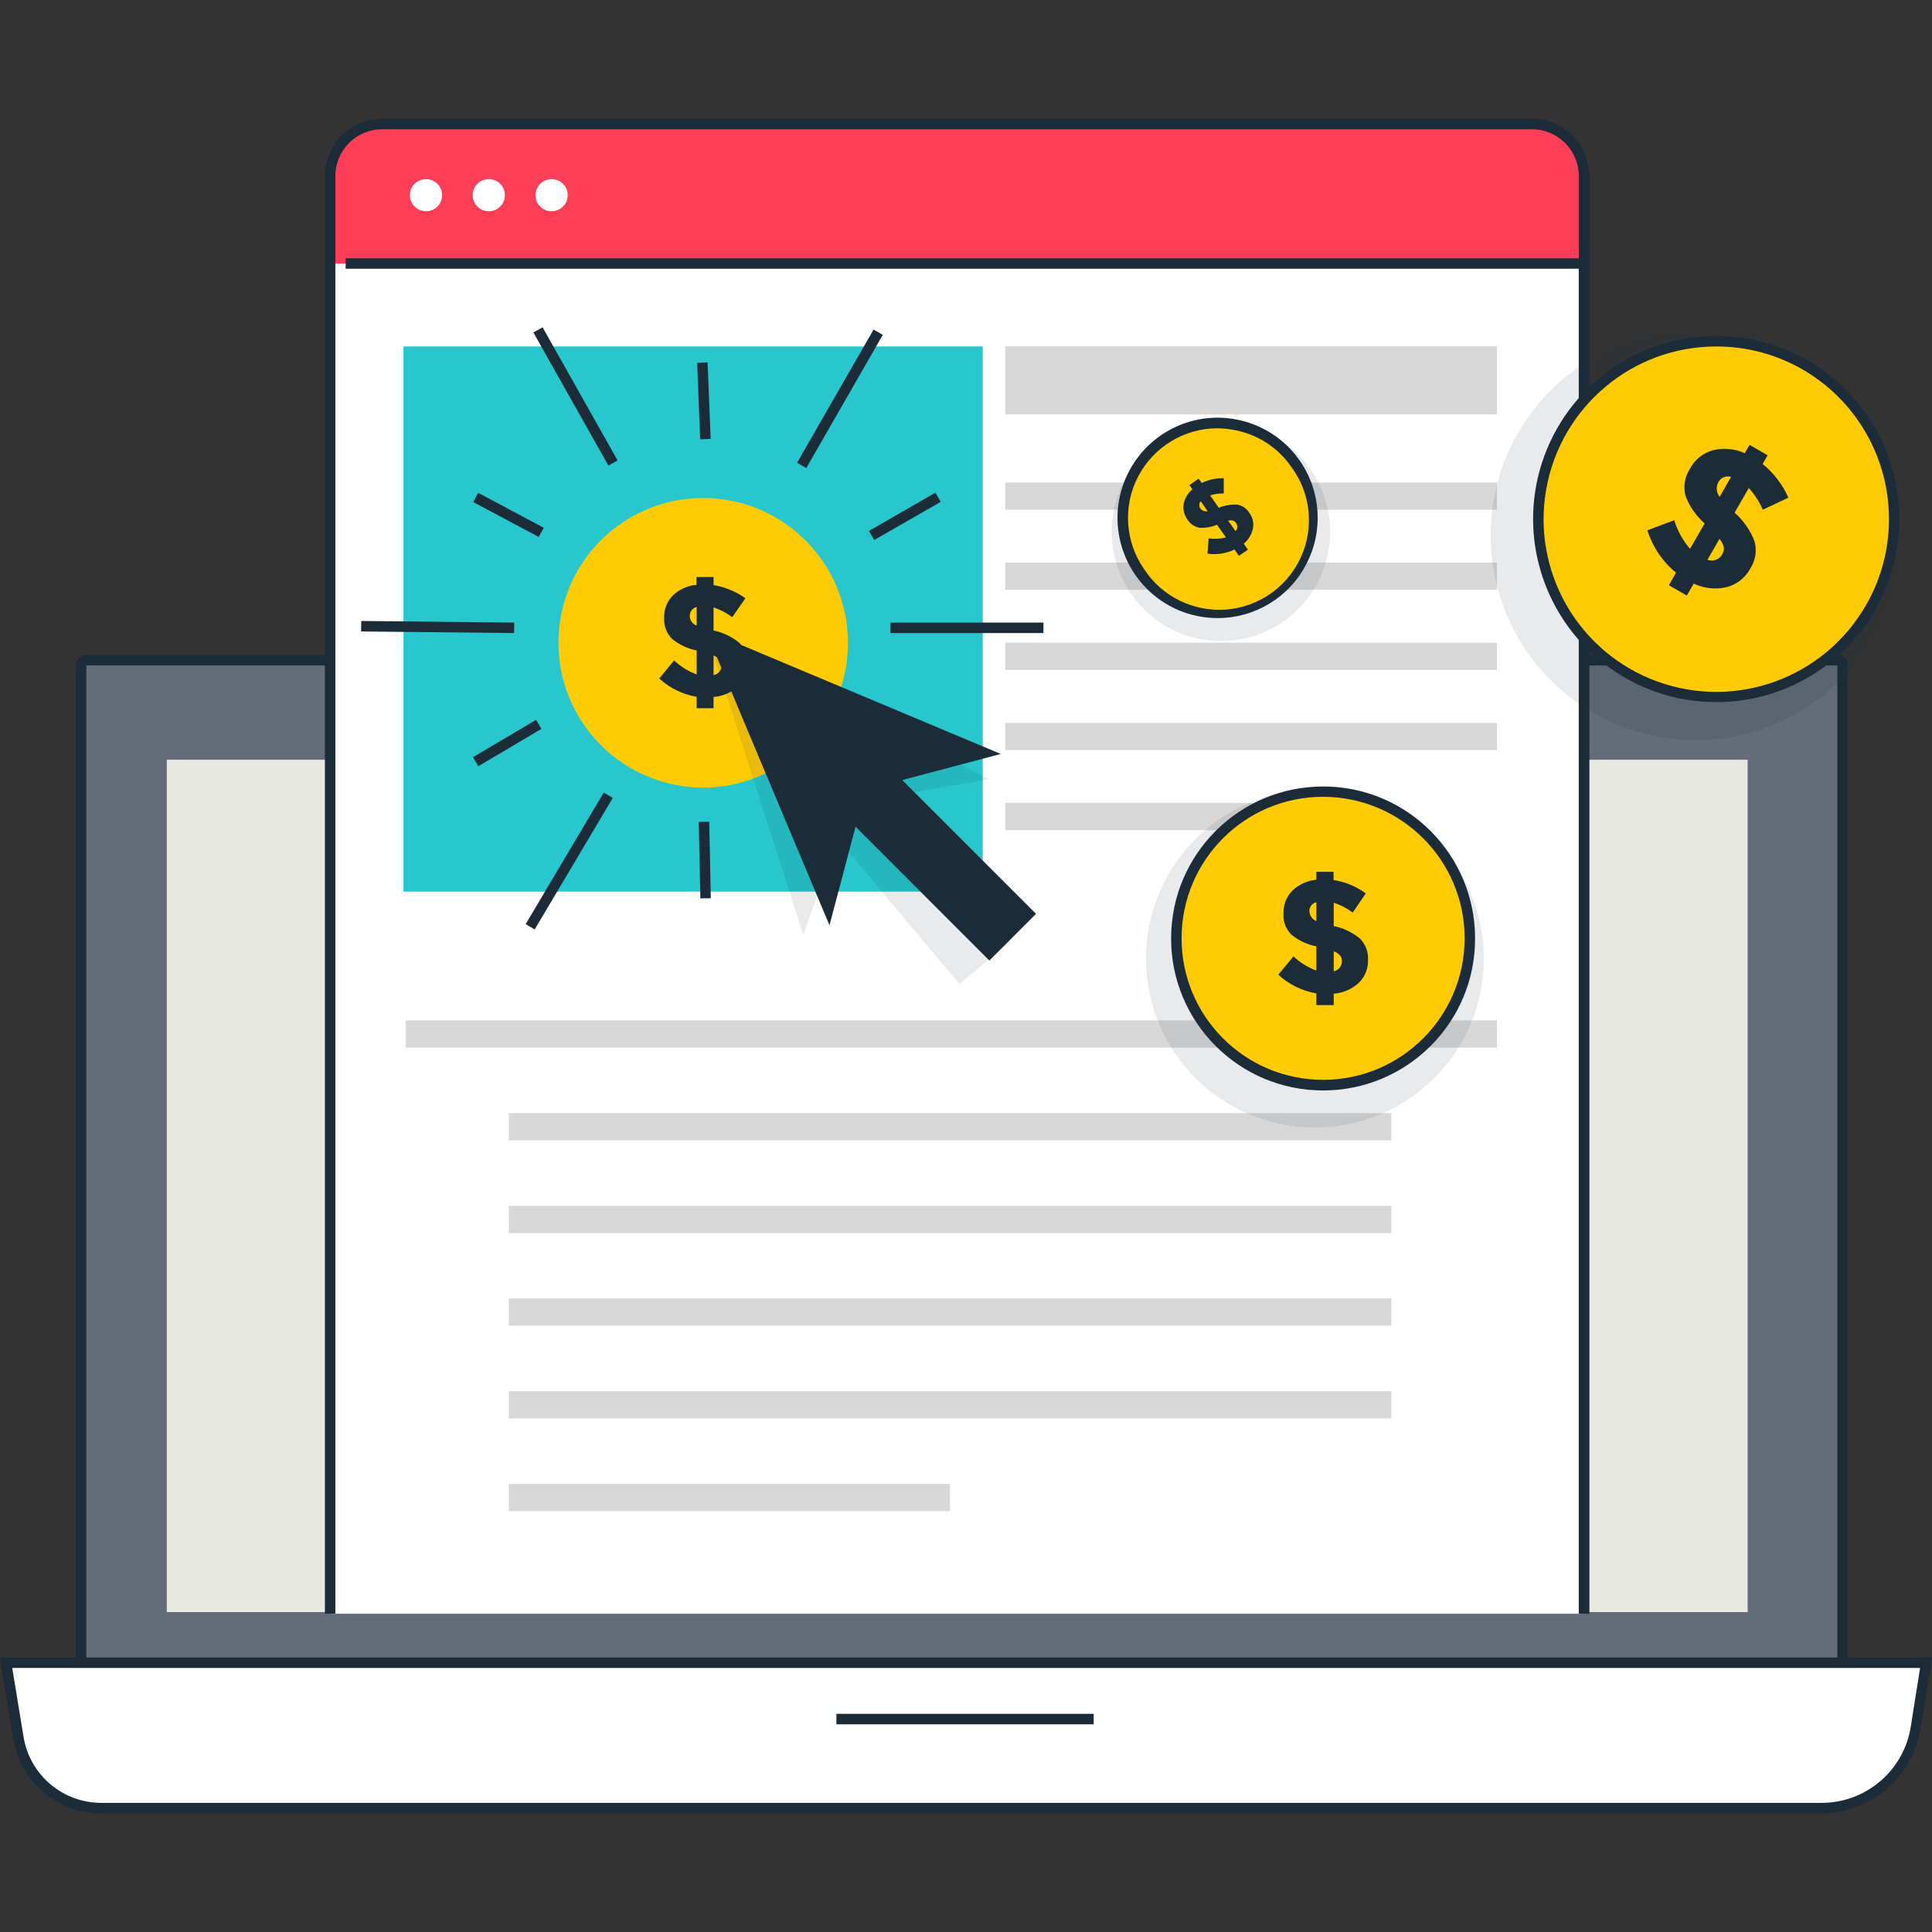 <svg xmlns="http://www.w3.org/2000/svg" xml:space="preserve" id="Camada_1" x="0" y="0" style="enable-background:new 0 0 1200 1200" version="1.1" viewBox="0 0 1200 1200"><rect x="0" y="0" width="1200" height="1200" fill="#333333" stroke="none"/><style type="text/css">.st0{fill:#636c78}.st1{fill:#1b2c38}.st2{fill:#e8e9e1}.st3{fill:#fff}.st4{fill:#fc3e59}.st5{fill:#27c7cd}.st6{fill:#d8d8d8}.st7{fill:#ffcb05}.st8{opacity:.1;fill:#1b2c38;enable-background:new}</style><path id="XMLID_1225_" d="M53.7 410h1087.6c1.8 0 3.3 1.5 3.3 3.3v671.2c0 1.8-1.5 3.3-3.3 3.3H53.7c-1.8 0-3.3-1.5-3.3-3.3V413.3c.1-1.8 1.5-3.3 3.3-3.3z" class="st0" vector-effect="non-scaling-stroke"/><path id="XMLID_1222_" d="M1141.2 1091H53.6c-3.6 0-6.5-2.9-6.5-6.5V413.3c0-3.6 2.9-6.5 6.5-6.5h1087.6c3.6 0 6.5 2.9 6.5 6.5v671.2c.1 3.6-2.9 6.5-6.5 6.5zM53.6 413.3v671.2h1087.6V413.3H53.6z" class="st1" vector-effect="non-scaling-stroke"/><path id="XMLID_1221_" d="M103.6 471.9h981.9v529.4H103.6V471.9z" class="st2" vector-effect="non-scaling-stroke"/><path id="XMLID_1220_" d="M1130.9 1123H63c-25.6 0-47.5-18.6-51.6-43.9l-7.6-46.4h1192.6l-6.5 40.3c-4.8 28.9-29.8 50.1-59 50z" class="st3" vector-effect="non-scaling-stroke"/><path id="XMLID_1217_" d="M1130.9 1126.3H63c-27.3.1-50.6-19.7-54.9-46.6l-8.2-50.2h1200.2l-7.3 44.1c-4.8 30.4-31.1 52.8-61.9 52.7zM7.6 1036l7 42.6c3.8 23.8 24.4 41.3 48.5 41.2h1068.1c27.6.1 51.2-19.9 55.6-47.2l5.8-36.6H7.6z" class="st1" vector-effect="non-scaling-stroke"/><path id="XMLID_1216_" d="M519.5 1064.5h159.8v6.5H519.5v-6.5z" class="st1" vector-effect="non-scaling-stroke"/><path id="XMLID_1215_" d="M983.8 1002.3H205V106.6c0-16.4 13.3-29.6 29.6-29.6h713.1c9.6 0 18.8 3.8 25.6 10.6 6.8 6.8 10.6 16 10.6 25.6v889.1z" class="st3" vector-effect="non-scaling-stroke"/><path id="XMLID_1214_" d="M975.9 163.7H205v-54.2c0-17.6 14.2-31.8 31.8-31.8h715.3c8.4 0 16.5 3.3 22.4 9.3 5.9 5.9 9.3 14 9.3 22.4v46.3c0 2.1-.8 4.1-2.3 5.6-1.5 1.6-3.5 2.4-5.6 2.4z" class="st4" vector-effect="non-scaling-stroke"/><path id="XMLID_1213_" d="M250.6 215.2h359.8v338.6H250.6V215.2z" class="st5" vector-effect="non-scaling-stroke"/><path id="XMLID_1209_" d="M274.6 121c.1 4.1-2.3 7.8-6 9.4-3.7 1.6-8.1.8-11-2-2.9-2.8-3.8-7.2-2.3-10.9 1.5-3.8 5.2-6.2 9.3-6.2 5.4-.1 9.9 4.3 10 9.7zm39 0c.1 4.1-2.3 7.8-6 9.4-3.7 1.6-8.1.8-11-2-2.9-2.8-3.8-7.2-2.3-10.9 1.5-3.8 5.2-6.2 9.3-6.2 5.4-.1 9.9 4.2 10 9.7zm39 0c.1 4.1-2.3 7.8-6 9.4-3.7 1.6-8.1.8-11-2-2.9-2.8-3.8-7.1-2.3-10.9 1.5-3.8 5.2-6.2 9.2-6.2 5.5-.1 10 4.2 10.1 9.7z" class="st3" vector-effect="non-scaling-stroke"/><path id="XMLID_1196_" d="M624.4 299.7h305.4v16.9H624.4v-16.9zm0 49.7h305.4v16.9H624.4v-16.9zm0 49.8h305.4v16.9H624.4v-16.9zm0 49.8h305.4v16.9H624.4V449zm0 49.7h211v16.9h-211v-16.9zm0-283.6h305.4v42.3H624.4v-42.3zM252.1 633.8h677.7v16.9H252.1v-16.9zm63.9 57.6h548.2v16.9H316v-16.9zm0 57.6h548.2v16.9H316V749zm0 57.5h548.2v16.9H316v-16.9zm0 57.6h548.2V881H316v-16.9zm0 57.6h274.1v16.9H316v-16.9z" class="st6" vector-effect="non-scaling-stroke"/><path id="XMLID_1195_" d="M987.1 1002.3h-6.5v-893c0-16-13-29-29-29H237.3c-16 0-29 13-29 29v893h-6.5v-893c0-19.6 15.9-35.5 35.6-35.6h714.2c19.6 0 35.5 15.9 35.6 35.6v893z" class="st1" vector-effect="non-scaling-stroke"/><path id="XMLID_1194_" d="M214.7 160.4h769.2v6.5H214.7v-6.5z" class="st1" vector-effect="non-scaling-stroke"/><path id="XMLID_1193_" d="M526.7 399.2c0 36.4-21.9 69.1-55.5 83.1s-72.3 6.2-98-19.5c-25.7-25.7-33.4-64.4-19.5-98s46.7-55.5 83.1-55.5c49.6.1 89.8 40.3 89.9 89.9z" class="st7" vector-effect="non-scaling-stroke"/><path id="XMLID_1189_" d="M432.7 440.1v-7.3c-8.7-1.5-16.8-5.4-23.2-11.4l9.2-11.2c4 3.8 8.8 6.8 14 8.7V404c-5.6-1.1-10.9-3.6-15.3-7.2-3.4-3.5-5.2-8.2-4.9-13-.2-5.2 1.8-10.3 5.5-14 4-3.8 9.1-6.1 14.6-6.5v-4.9h10.6v5c7.1 1.2 13.9 4 19.8 8.2l-8.2 11.7c-3.5-2.6-7.4-4.6-11.6-6v14.3c5.8 1.2 11.2 3.8 15.8 7.5 3.6 3.4 5.4 8.3 5.1 13.2.2 5.3-1.9 10.4-5.7 14.1-4.2 3.8-9.6 6.1-15.2 6.5v7h-10.5zm0-63.1c-2.5.6-4.3 2.9-4.3 5.5 0 2.7 1.7 5.1 4.3 6.1V377zm15.6 36.2c0-1.2-.3-2.5-1.1-3.5-1.1-1.2-2.5-2-4-2.6v12.2c3-.5 5.1-3.1 5.1-6.1z" class="st1" vector-effect="non-scaling-stroke"/><path id="XMLID_1188_" d="m433 225.4 6.5-.3 1.9 47.5-6.5.3-1.9-47.5z" class="st1" vector-effect="non-scaling-stroke"/><path id="XMLID_1187_" d="m495.1 287.4 47.5-82.7 5.7 3.3-47.5 82.7-5.7-3.3z" class="st1" vector-effect="non-scaling-stroke"/><path id="XMLID_1186_" d="M539.7 329.8 581 306l3.3 5.7-41.3 23.7-3.3-5.6z" class="st1" vector-effect="non-scaling-stroke"/><path id="XMLID_1185_" d="M553.1 393.2v-6.5h95v6.5h-95z" class="st1" vector-effect="non-scaling-stroke"/><path id="XMLID_1184_" d="m434 510.5 6.5-.1 1 47.5-6.5.1-1-47.5z" class="st1" vector-effect="non-scaling-stroke"/><path id="XMLID_1183_" d="m326.5 574 48.5-81.7 5.6 3.3-48.5 81.7-5.6-3.3z" class="st1" vector-effect="non-scaling-stroke"/><path id="XMLID_1182_" d="m293.8 470.3 39.2-23.2 3.3 5.6-39.2 23.2-3.3-5.6z" class="st1" vector-effect="non-scaling-stroke"/><path id="XMLID_1181_" d="m224.3 392.2.1-6.5 95 1-.1 6.5-95-1z" class="st1" vector-effect="non-scaling-stroke"/><path id="XMLID_1180_" d="m293.9 311.8 3.1-5.7 40.7 21.7-3.1 5.7-40.7-21.7z" class="st1" vector-effect="non-scaling-stroke"/><path id="XMLID_1179_" d="m331.3 206.5 5.7-3.2 46.6 82.7-5.7 3.2-46.6-82.7z" class="st1" vector-effect="non-scaling-stroke"/><path id="XMLID_1178_" d="m551.8 494.9 75.5 90-31.4 26.3-75.5-90-21.5 59.5-60.6-189.4L614.2 484l-62.4 10.9z" class="st8" vector-effect="non-scaling-stroke"/><path id="XMLID_1177_" d="m560.4 484.5 83.1 83.1-29 29-83.1-83.1-16.2 61.2-77-183.4 183.4 77-61.2 16.2z" class="st1" vector-effect="non-scaling-stroke"/><circle id="XMLID_1176_" cx="816.7" cy="595.4" r="104.9" class="st8" vector-effect="non-scaling-stroke"/><circle id="XMLID_1175_" cx="821.8" cy="582.8" r="90.7" class="st7" vector-effect="non-scaling-stroke"/><path id="XMLID_1172_" d="M821.8 677.3c-52.2 0-94.4-42.3-94.4-94.4 0-52.2 42.3-94.4 94.4-94.4 52.2 0 94.4 42.3 94.4 94.4.1 52.1-42.2 94.4-94.4 94.4zm0-182.4c-48.6 0-87.9 39.4-87.9 87.9 0 48.6 39.4 87.9 87.9 87.9 48.6 0 87.9-39.4 87.9-87.9 0-48.5-39.3-87.8-87.9-87.9z" class="st1" vector-effect="non-scaling-stroke"/><path id="XMLID_1168_" d="M817.6 624.3V617c-8.8-1.5-17-5.5-23.6-11.6l9.4-11.4c4.1 3.9 8.9 6.9 14.2 8.8v-15c-5.7-1.1-11-3.6-15.5-7.3-3.5-3.5-5.3-8.3-4.9-13.2-.2-5.3 1.9-10.4 5.6-14.2 4-3.8 9.3-6.2 14.8-6.7v-4.9h10.7v5.1c7.2 1.1 14.1 4 20 8.3l-8.1 11.9c-3.6-2.7-7.5-4.7-11.8-6.1v14.5c5.9 1.2 11.4 3.8 16.1 7.6 3.6 3.5 5.5 8.4 5.2 13.4.2 5.4-1.9 10.6-5.8 14.3-4.3 3.9-9.7 6.3-15.5 6.7v7.1h-10.8zm0-63.9c-2.6.6-4.4 2.9-4.3 5.5.1 2.7 1.8 5.2 4.3 6.2v-11.7zm15.9 36.6c0-1.3-.3-2.5-1.1-3.5-1.1-1.2-2.5-2.1-4-2.6v12.4c3-.6 5.1-3.2 5.1-6.3z" class="st1" vector-effect="non-scaling-stroke"/><circle id="XMLID_1167_" cx="1053.1" cy="332.5" r="127.2" class="st8" vector-effect="non-scaling-stroke"/><path id="XMLID_1166_" d="M1161.8 377.4c-30.4 52.9-97.9 71.1-150.8 40.7-52.9-30.4-71.1-97.9-40.7-150.8 30.4-52.9 97.9-71.1 150.8-40.7 52.9 30.4 71.1 97.9 40.7 150.8z" class="st7" vector-effect="non-scaling-stroke"/><path id="XMLID_1163_" d="M1065.8 436.1c-51.4-.1-96.4-34.7-109.7-84.4-13.3-49.7 8.5-102.1 53-127.8 44.6-25.7 100.8-18.3 137.2 18s43.9 92.6 18.2 137.2c-20.2 35.3-57.9 57.1-98.7 57zm.4-220.9c-52.1-.1-96.7 37.3-105.8 88.6-9.1 51.3 20 101.7 69 119.5 49 17.8 103.6-2.2 129.6-47.4 19.1-33.2 19-74-.1-107.1-19.1-33.2-54.5-53.6-92.7-53.6z" class="st1" vector-effect="non-scaling-stroke"/><path id="XMLID_1159_" d="m1036.6 363.5 4.4-7.8c-8.4-6.9-14.5-16-17.8-26.3l16.7-6.3c2 6.6 5.3 12.6 9.8 17.8l9.1-15.8c-5.3-4.6-9.4-10.5-11.9-17.1-1.5-5.8-.5-11.9 2.8-16.9 3-5.7 8.3-9.9 14.5-11.5 6.5-1.6 13.4-.9 19.5 1.9l3-5.2 11.2 6.5-3.1 5.4c6.9 5.6 12.4 12.8 16 20.9l-15.9 7.5c-2.1-5-5.1-9.5-8.7-13.5l-8.8 15.3c5.4 4.8 9.7 10.9 12.3 17.6 1.7 5.9.7 12.2-2.6 17.2-3.1 5.7-8.4 9.9-14.7 11.5-6.8 1.6-14 .8-20.4-2.2l-4.3 7.4-11.1-6.4zm38.6-67.3c-3.1-.9-6.4.4-7.9 3.3-1.6 2.9-1.3 6.5.8 9.1l7.1-12.4zm-5.5 48.1c.8-1.3 1.2-2.9 1-4.4-.5-1.9-1.4-3.7-2.7-5.2l-7.5 13c3.5 1.3 7.4-.1 9.2-3.4z" class="st1" vector-effect="non-scaling-stroke"/><path id="XMLID_1158_" d="M813.9 291.4c15.7 22.5 16.4 52.2 1.6 75.4s-42 35.1-69 30.3c-27-4.8-48.5-25.4-54.4-52.2-5.9-26.8 4.9-54.5 27.4-70.2 30.7-21.4 72.9-13.9 94.4 16.7z" class="st8" vector-effect="non-scaling-stroke"/><path id="XMLID_1157_" d="M804.7 287.9c13.7 19.5 14.2 45.4 1.4 65.5-12.8 20.1-36.5 30.5-60 26.4-23.5-4.1-42.1-22-47.3-45.3-5.2-23.3 4.2-47.4 23.8-61 26.7-18.7 63.4-12.2 82.1 14.4z" class="st7" vector-effect="non-scaling-stroke"/><path id="XMLID_1154_" d="M756.5 383.9c-29.6.1-55.1-20.6-61.1-49.6-6-28.9 9.2-58.1 36.3-69.8 27.2-11.7 58.8-2.6 75.6 21.6 13.2 19 14.8 43.7 4.1 64.2-10.6 20.7-31.8 33.5-54.9 33.6zm-.2-117.9c-20.8 0-39.8 11.6-49.4 30-9.6 18.4-8.1 40.6 3.8 57.6 11.1 17 30.6 26.5 50.9 25 20.2-1.6 38-14 46.4-32.5 8.4-18.5 6.1-40.1-6.1-56.3-8.4-12.1-21.3-20.3-35.8-22.8-3.3-.6-6.6-.9-9.8-1z" class="st1" vector-effect="non-scaling-stroke"/><path id="XMLID_1150_" d="m769.5 345.2-2.7-3.9c-5.2 2.5-11 3.4-16.8 2.6l.7-9.5c3.6.5 7.3.3 10.8-.6l-5.6-7.9c-3.4 1.5-7.2 2.1-10.9 1.9-3.1-.6-5.9-2.5-7.5-5.2-2-2.8-2.9-6.2-2.3-9.6.7-3.5 2.6-6.7 5.4-9.1l-1.8-2.6 5.7-4 1.9 2.7c4.3-2.1 9-3.1 13.7-3v9.5c-2.9-.1-5.8.3-8.5 1.2l5.4 7.7c3.6-1.5 7.5-2.2 11.3-2 3.2.5 6 2.4 7.7 5.2 2.1 2.8 2.9 6.3 2.2 9.8-.8 3.6-2.8 6.9-5.7 9.3l2.6 3.7-5.6 3.8zm-23.7-33.9c-1.1 1.3-1.2 3.1-.3 4.5 1 1.4 2.9 2.1 4.6 1.7l-4.3-6.2zm22 13.6c-.5-.7-1.1-1.2-1.9-1.5-1-.3-2.1-.3-3.1 0l4.6 6.5c1.3-1.3 1.5-3.4.4-5z" class="st1" vector-effect="non-scaling-stroke"/></svg>